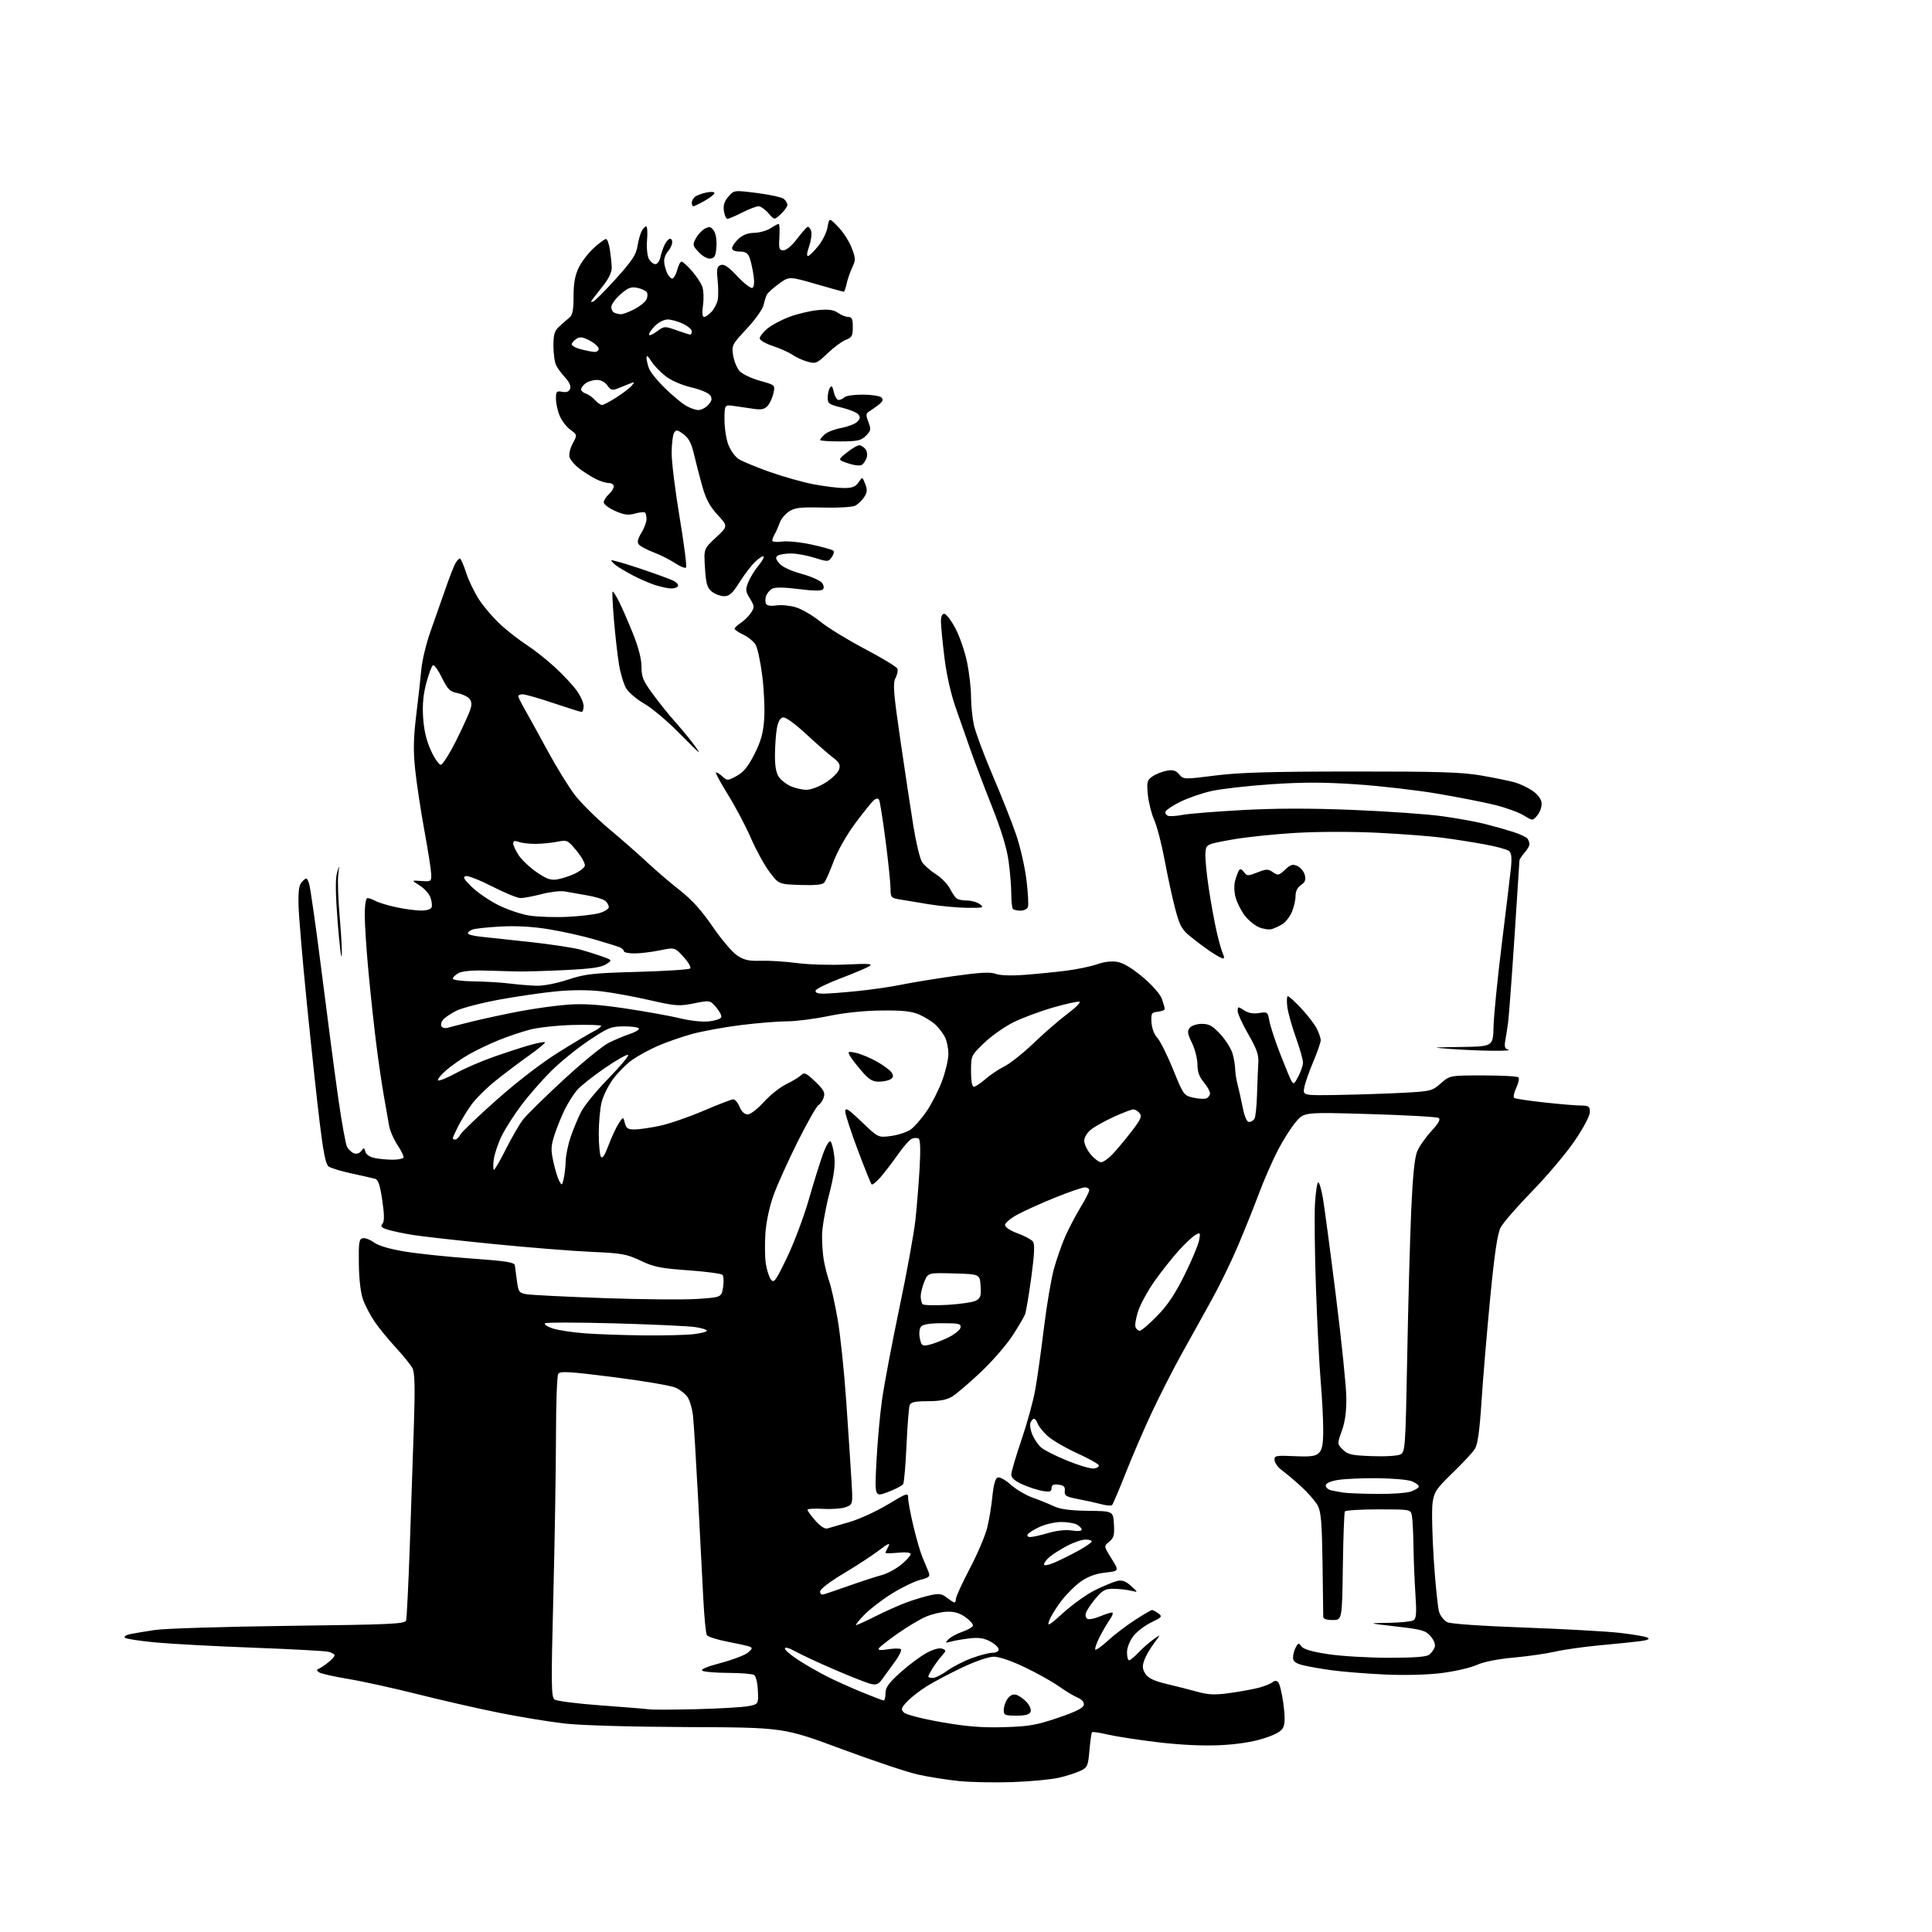 <?xml version="1.0" encoding="UTF-8" standalone="no"?>
<svg 
  version="1.1" 
  xmlns="http://www.w3.org/2000/svg" 
  xmlns:xlink="http://www.w3.org/1999/xlink" 
  xmlns:svg="http://www.w3.org/2000/svg"
  xmlns:rdf="http://www.w3.org/1999/02/22-rdf-syntax-ns#"
  xmlns:cc="http://creativecommons.org/ns#"
  xmlns:dc="http://purl.org/dc/elements/1.1/"
  viewBox="0 0 768 768"
  width="768"
  height="768"
>
<style>svg {background-color: white; }</style>"
<path stroke="none" fill="black" fill-rule="evenodd" d="M402.50,708.41C395.35,708.66 385.68,708.47 381.01,707.98C376.34,707.49 369.14,706.35 365.01,705.44C360.88,704.54 347.15,699.95 334.50,695.25C311.50,686.70 311.50,686.70 273.50,686.54C250.83,686.44 231.06,685.88 224.50,685.13C218.45,684.45 206.75,682.53 198.50,680.88C190.25,679.22 175.62,675.89 166.00,673.47C156.38,671.05 143.93,668.31 138.33,667.39C132.74,666.47 127.57,665.30 126.83,664.78C125.84,664.08 125.80,663.72 126.70,663.36C127.36,663.09 129.05,661.96 130.45,660.86C131.85,659.76 133.00,658.49 133.00,658.04C133.00,657.59 131.92,656.94 130.59,656.61C129.27,656.28 115.88,655.55 100.84,654.99C85.80,654.43 68.33,653.50 62.00,652.91C55.67,652.33 50.12,651.48 49.65,651.02C49.18,650.57 50.08,649.93 51.65,649.60C53.22,649.28 57.65,648.53 61.50,647.95C65.35,647.36 89.30,646.62 114.73,646.30C156.04,645.78 161.01,645.55 161.44,644.11C161.70,643.22 162.37,629.67 162.92,614.00C163.47,598.33 164.20,576.66 164.55,565.85C165.02,551.11 164.87,545.62 163.94,543.85C163.26,542.56 160.31,538.90 157.38,535.73C154.46,532.56 150.69,527.95 148.99,525.49C147.30,523.03 145.22,519.10 144.36,516.76C143.39,514.12 142.74,508.71 142.65,502.53C142.52,493.86 142.72,492.51 144.20,492.21C145.14,492.02 147.17,492.79 148.70,493.92C150.47,495.21 155.00,496.54 161.00,497.52C166.22,498.38 178.14,499.62 187.49,500.29C201.21,501.27 204.51,501.79 204.67,503.00C204.78,503.82 205.15,506.62 205.49,509.22C206.06,513.56 206.36,513.97 209.31,514.48C211.06,514.78 224.80,515.47 239.84,516.01C254.87,516.55 271.59,516.71 276.98,516.36C286.79,515.71 286.79,515.71 287.43,511.69C287.79,509.48 287.67,507.27 287.17,506.77C286.67,506.27 280.53,505.46 273.52,504.96C262.62,504.19 259.89,503.64 254.64,501.14C249.10,498.50 247.19,498.16 235.00,497.63C227.57,497.31 210.03,495.90 196.00,494.50C181.97,493.10 167.57,491.48 164.00,490.90C160.43,490.32 156.02,489.39 154.20,488.83C151.61,488.03 151.15,487.53 152.02,486.48C152.83,485.49 152.82,483.00 151.95,477.10C151.09,471.18 150.35,468.94 149.14,468.60C148.24,468.35 144.05,467.39 139.83,466.49C135.61,465.58 131.46,464.31 130.60,463.67C129.47,462.82 128.50,457.98 127.05,446.00C125.95,436.93 123.65,415.55 121.95,398.50C120.24,381.45 118.76,364.03 118.67,359.79C118.54,353.70 118.86,351.73 120.21,350.37C121.82,348.75 121.97,348.79 122.82,351.08C123.32,352.41 125.63,368.57 127.94,387.00C130.26,405.43 133.24,428.06 134.57,437.31C135.90,446.55 137.43,454.93 137.97,455.94C138.50,456.94 139.73,458.07 140.70,458.44C141.77,458.85 142.89,458.50 143.60,457.53C144.63,456.12 144.81,456.15 145.24,457.83C145.54,458.97 147.00,459.95 148.99,460.35C150.78,460.71 153.97,461.00 156.07,461.00C158.16,461.00 160.10,460.64 160.37,460.21C160.64,459.78 159.60,457.55 158.07,455.26C156.53,452.98 154.98,449.39 154.63,447.30C154.28,445.21 153.35,439.90 152.57,435.50C151.78,431.10 150.43,421.88 149.57,415.00C148.70,408.12 147.32,395.34 146.50,386.59C145.67,377.84 145.00,367.60 145.00,363.84C145.00,359.67 145.42,357.00 146.07,357.00C146.65,357.00 148.11,357.53 149.32,358.17C150.52,358.82 154.20,359.93 157.50,360.64C160.80,361.35 165.20,361.95 167.28,361.96C169.53,361.99 171.27,361.46 171.57,360.67C171.85,359.94 171.62,358.14 171.07,356.67C170.51,355.20 168.58,353.08 166.77,351.96C163.50,349.92 163.50,349.92 167.50,350.21C171.36,350.49 171.50,350.39 171.42,347.50C171.37,345.85 170.14,337.98 168.67,330.00C167.21,322.02 165.57,311.12 165.02,305.77C164.25,298.32 164.36,293.27 165.46,284.27C166.25,277.80 167.17,269.56 167.50,265.97C167.84,262.37 169.47,255.62 171.14,250.97C172.80,246.31 175.42,238.86 176.96,234.41C178.50,229.96 180.28,225.35 180.91,224.16C181.55,222.97 182.39,222.01 182.79,222.01C183.18,222.02 184.30,224.56 185.29,227.65C186.27,230.74 188.67,235.68 190.62,238.62C192.58,241.57 196.50,246.06 199.34,248.62C202.18,251.17 206.75,254.70 209.50,256.46C212.25,258.23 217.16,262.11 220.42,265.09C223.68,268.06 227.61,272.26 229.17,274.40C230.73,276.55 232.00,279.36 232.00,280.65C232.00,281.94 231.64,283.00 231.20,283.00C230.75,283.00 225.72,281.43 220.00,279.50C214.28,277.57 208.80,276.00 207.80,276.00C206.81,276.00 206.01,276.34 206.01,276.75C206.02,277.16 207.19,279.52 208.62,282.00C210.04,284.48 214.10,291.84 217.63,298.36C221.16,304.88 226.07,312.84 228.54,316.06C231.01,319.27 237.19,325.38 242.27,329.63C247.35,333.89 254.20,339.90 257.50,343.00C260.80,346.09 266.55,351.01 270.27,353.92C274.99,357.61 278.93,361.97 283.27,368.33C286.70,373.34 291.06,378.49 292.98,379.78C295.77,381.65 297.63,382.07 302.48,381.92C305.79,381.82 312.27,382.23 316.87,382.84C321.47,383.44 330.25,383.70 336.37,383.41C345.44,382.97 347.14,383.10 345.54,384.11C344.45,384.78 339.31,386.95 334.11,388.92C328.91,390.89 324.47,393.06 324.24,393.75C323.97,394.59 324.98,395.00 327.31,395.00C329.22,395.00 335.43,394.52 341.11,393.94C346.79,393.36 354.55,392.22 358.37,391.42C362.18,390.62 371.54,389.09 379.16,388.01C389.55,386.55 393.71,386.32 395.76,387.11C397.42,387.75 401.84,387.92 407.00,387.54C411.68,387.19 419.10,386.46 423.50,385.91C427.90,385.37 433.57,384.20 436.09,383.32C439.10,382.27 441.95,381.95 444.34,382.40C446.66,382.84 450.32,385.07 454.39,388.52C458.12,391.68 461.25,395.27 461.89,397.12C462.50,398.87 463.00,400.65 463.00,401.08C463.00,401.51 461.76,402.01 460.25,402.18C457.72,402.47 457.52,402.82 457.74,406.43C457.88,408.75 458.82,411.25 460.05,412.55C461.18,413.76 464.00,419.40 466.31,425.09C470.37,435.12 470.61,435.46 474.26,436.32C476.33,436.80 478.69,436.95 479.51,436.63C480.33,436.32 481.00,435.41 481.00,434.61C481.00,433.81 479.88,431.82 478.50,430.18C476.73,428.08 476.00,426.02 476.00,423.13C476.00,420.89 475.02,417.04 473.83,414.59C472.03,410.87 471.88,409.85 472.95,408.56C473.68,407.69 475.80,407.00 477.78,407.00C480.64,407.00 482.04,407.79 485.15,411.16C487.27,413.46 489.45,416.94 489.99,418.91C490.54,420.89 490.99,423.62 491.00,425.00C491.01,426.38 491.43,429.07 491.93,431.00C492.44,432.93 493.37,437.09 494.00,440.25C494.72,443.90 495.64,446.00 496.51,446.00C497.27,446.00 498.23,445.44 498.67,444.75C499.10,444.06 499.56,439.68 499.69,435.00C499.83,430.32 500.06,424.70 500.20,422.50C500.41,419.33 499.58,416.97 496.23,411.16C493.90,407.13 492.00,402.95 492.00,401.89C492.00,400.05 492.13,400.04 494.52,401.60C496.21,402.71 498.17,403.07 500.49,402.70C503.81,402.16 503.96,402.27 504.59,405.82C504.96,407.84 506.82,413.55 508.73,418.50C510.64,423.45 512.67,428.37 513.23,429.43C514.18,431.21 514.41,431.09 516.09,427.93C517.09,426.04 517.94,423.57 517.96,422.44C517.98,421.31 516.71,416.81 515.14,412.44C513.56,408.07 512.03,402.59 511.73,400.25C511.43,397.91 511.54,396.00 511.96,396.00C512.38,396.00 514.76,398.18 517.26,400.84C519.75,403.51 522.51,407.08 523.39,408.79C524.28,410.50 525.00,412.62 525.00,413.51C525.00,414.39 523.67,418.23 522.05,422.05C520.42,425.87 518.82,430.46 518.48,432.25C517.87,435.50 517.87,435.50 532.18,435.25C540.06,435.11 551.60,434.73 557.83,434.40C568.73,433.82 569.30,433.67 572.75,430.65C576.33,427.50 576.33,427.50 589.58,427.50C596.87,427.50 603.18,427.84 603.60,428.26C604.02,428.68 603.62,430.58 602.71,432.47C601.81,434.37 601.47,436.17 601.95,436.47C602.44,436.77 607.71,437.56 613.67,438.22C619.63,438.88 626.19,439.44 628.25,439.46C631.60,439.50 632.00,439.78 632.00,442.06C632.00,443.55 629.45,448.36 625.91,453.56C622.56,458.48 614.97,467.46 609.05,473.53C603.13,479.60 597.49,486.09 596.52,487.95C595.26,490.41 594.11,498.17 592.38,515.92C591.07,529.44 589.52,547.92 588.93,557.00C588.16,568.89 587.41,574.20 586.27,576.00C585.39,577.38 581.42,581.65 577.43,585.50C571.00,591.72 570.11,593.03 569.48,597.27C569.09,599.89 569.30,610.15 569.95,620.06C570.60,629.97 571.57,639.35 572.11,640.90C572.65,642.45 574.09,644.22 575.30,644.84C576.61,645.51 588.97,646.37 606.00,646.98C621.67,647.55 638.77,648.50 644.00,649.10C649.23,649.70 654.16,650.55 654.96,651.00C655.95,651.55 654.99,652.00 651.96,652.40C649.51,652.72 642.33,653.45 636.00,654.03C629.67,654.61 621.65,655.75 618.16,656.55C614.67,657.36 607.25,658.42 601.66,658.92C595.32,659.49 589.79,660.60 586.96,661.87C584.46,662.99 578.16,664.43 572.96,665.08C567.27,665.78 558.29,666.01 550.44,665.64C543.26,665.31 533.81,664.55 529.44,663.96C525.07,663.37 519.81,662.44 517.75,661.90C514.97,661.18 514.00,660.40 514.00,658.90C514.00,657.78 514.49,655.96 515.08,654.85C516.07,653.01 516.26,652.98 517.37,654.49C518.19,655.61 521.65,656.61 528.04,657.57C533.24,658.35 544.05,658.99 552.06,658.99C562.22,659.00 567.09,658.62 568.17,657.75C569.02,657.06 569.99,655.72 570.32,654.76C570.69,653.72 570.04,652.00 568.71,650.45C566.73,648.14 565.27,647.73 555.00,646.55C543.50,645.23 543.50,645.23 552.00,645.10C556.67,645.03 561.13,644.57 561.89,644.09C563.00,643.38 563.16,641.28 562.66,633.85C562.31,628.71 561.96,620.13 561.88,614.78C561.80,609.44 561.52,603.93 561.25,602.53C560.77,600.00 560.77,600.00 547.94,600.00C540.89,600.00 534.89,600.37 534.61,600.82C534.33,601.27 533.97,611.17 533.80,622.81C533.50,643.98 533.50,643.98 529.75,643.99C527.41,644.00 526.00,643.53 526.01,642.75C526.01,642.06 525.89,632.50 525.73,621.50C525.50,605.29 525.13,600.93 523.81,598.47C522.91,596.80 519.98,593.43 517.29,590.97C514.61,588.51 511.16,585.60 509.63,584.50C508.10,583.40 506.76,581.60 506.67,580.50C506.51,578.62 507.00,578.52 514.58,578.85C521.12,579.14 522.97,578.88 524.33,577.53C525.59,576.26 526.00,574.03 526.00,568.35C526.00,564.22 525.55,555.59 525.00,549.17C524.45,542.75 523.60,526.02 523.11,512.00C522.62,497.98 522.46,482.79 522.74,478.25C523.02,473.71 523.60,470.00 524.03,470.00C524.45,470.00 525.28,472.81 525.87,476.25C526.46,479.69 528.78,497.07 531.01,514.87C533.25,532.67 535.12,550.90 535.18,555.37C535.26,561.02 534.72,565.10 533.41,568.74C531.54,573.98 531.54,573.98 533.79,576.24C535.75,578.20 537.29,578.55 545.42,578.84C550.72,579.04 555.63,578.73 556.73,578.14C558.59,577.15 558.71,575.36 559.39,539.30C559.77,518.51 560.49,492.45 560.97,481.39C561.58,467.56 562.32,460.16 563.35,457.70C564.17,455.73 566.70,452.11 568.97,449.65C571.94,446.42 572.74,444.96 571.83,444.40C571.14,443.97 558.86,443.28 544.54,442.86C518.50,442.10 518.50,442.10 515.26,445.80C513.47,447.84 510.25,452.88 508.09,457.00C505.93,461.12 502.48,469.00 500.43,474.50C498.37,480.00 494.52,489.58 491.87,495.79C489.22,501.99 484.48,511.67 481.34,517.29C478.21,522.90 472.90,532.45 469.56,538.50C466.21,544.55 460.95,554.90 457.85,561.50C454.76,568.10 450.10,578.90 447.50,585.50C444.89,592.10 442.46,597.83 442.10,598.23C441.74,598.62 439.89,598.52 437.97,597.99C436.06,597.47 431.92,596.55 428.77,595.95C423.76,595.00 423.08,594.59 423.27,592.68C423.45,590.98 422.90,590.43 420.75,590.18C418.71,589.95 418.00,590.30 418.00,591.56C418.00,592.94 417.35,593.16 414.56,592.70C412.66,592.40 409.06,591.24 406.56,590.13C403.42,588.74 402.00,587.51 402.00,586.18C402.00,585.12 403.82,578.91 406.05,572.38C408.28,565.84 410.74,556.90 411.52,552.50C412.31,548.10 413.86,537.08 414.96,528.00C416.07,518.92 417.87,508.26 418.97,504.31C420.08,500.35 422.10,494.56 423.48,491.45C424.86,488.34 427.56,483.19 429.49,480.01C431.42,476.84 433.00,473.73 433.00,473.12C433.00,472.50 432.21,472.00 431.25,472.00C430.29,471.99 425.00,473.81 419.50,476.03C414.00,478.25 407.25,481.29 404.50,482.78C401.75,484.28 399.50,486.17 399.50,486.97C399.50,487.82 401.61,489.21 404.50,490.27C407.25,491.27 409.99,492.74 410.59,493.52C411.39,494.56 411.21,498.40 409.96,507.72C409.01,514.75 407.88,521.40 407.46,522.50C407.04,523.60 404.73,527.50 402.33,531.17C399.92,534.83 394.26,541.32 389.73,545.58C385.20,549.84 380.15,554.15 378.50,555.16C376.39,556.45 373.54,556.99 368.86,557.00C363.72,557.00 362.08,557.36 361.61,558.58C361.27,559.45 360.71,566.62 360.35,574.52C359.99,582.42 359.39,589.37 359.02,589.97C358.65,590.57 355.95,591.97 353.02,593.09C347.69,595.11 347.69,595.11 348.38,581.32C348.76,573.74 349.76,562.61 350.60,556.59C351.44,550.56 354.54,534.13 357.49,520.07C360.45,506.01 363.32,490.23 363.89,485.00C364.45,479.77 365.20,470.49 365.56,464.37C365.97,457.25 365.84,453.02 365.19,452.62C364.64,452.27 363.44,452.28 362.54,452.62C361.64,452.97 359.14,455.78 356.97,458.88C354.81,461.97 351.69,466.05 350.04,467.94C348.39,469.83 346.79,471.12 346.48,470.81C346.17,470.50 343.68,464.32 340.96,457.08C338.23,449.84 336.00,442.96 336.00,441.80C336.00,440.07 337.19,440.83 342.54,445.96C349.08,452.25 349.08,452.25 354.22,451.57C357.04,451.19 360.56,450.03 362.03,448.98C363.50,447.93 366.33,444.69 368.32,441.79C370.31,438.88 373.08,433.45 374.47,429.73C375.86,426.00 377.00,421.14 377.00,418.93C377.00,416.71 376.37,413.69 375.60,412.20C374.82,410.72 373.13,408.51 371.83,407.30C370.53,406.09 367.68,404.31 365.49,403.34C362.42,401.99 358.97,401.61 350.50,401.69C343.57,401.75 335.74,402.57 329.34,403.89C323.76,405.05 316.32,406.00 312.81,406.00C309.31,406.00 301.05,406.67 294.47,407.49C287.89,408.31 279.12,409.91 275.00,411.05C270.88,412.20 264.80,414.31 261.50,415.76C258.20,417.20 253.66,419.67 251.42,421.24C249.17,422.81 245.75,426.21 243.81,428.80C241.87,431.38 239.77,435.61 239.14,438.19C238.51,440.77 238.01,446.40 238.02,450.69C238.02,454.99 238.41,459.09 238.87,459.82C239.44,460.72 240.39,459.30 241.90,455.28C243.10,452.05 244.91,448.16 245.92,446.63C247.74,443.84 247.74,443.84 248.39,446.42C248.92,448.53 249.62,449.00 252.27,448.98C254.05,448.97 258.56,448.32 262.30,447.52C266.04,446.73 273.86,444.04 279.67,441.54C285.49,439.04 290.81,437.00 291.50,437.00C292.19,437.00 293.32,438.35 294.00,440.00C294.79,441.90 295.97,443.00 297.22,443.00C298.32,443.00 301.15,440.82 303.62,438.08C306.05,435.37 310.07,432.17 312.56,430.97C315.04,429.77 317.70,428.15 318.48,427.38C319.69,426.17 320.47,426.52 324.03,429.92C327.41,433.13 328.05,434.29 327.46,436.18C327.06,437.46 326.11,438.87 325.34,439.31C324.58,439.76 320.87,446.29 317.10,453.81C313.34,461.34 309.03,470.88 307.54,475.00C305.91,479.48 304.60,485.57 304.27,490.12C303.98,494.30 304.04,499.76 304.41,502.23C304.78,504.71 305.69,507.56 306.42,508.57C307.64,510.23 308.25,509.40 312.81,499.95C315.59,494.20 319.48,483.88 321.46,477.00C323.44,470.12 326.01,461.89 327.17,458.69C328.39,455.33 329.66,453.26 330.17,453.77C330.66,454.26 331.32,456.89 331.64,459.63C332.08,463.29 331.52,467.36 329.54,475.01C328.07,480.74 326.82,487.91 326.78,490.96C326.74,494.01 327.06,498.52 327.48,500.99C327.91,503.45 328.89,507.26 329.66,509.44C330.43,511.63 331.92,518.38 332.98,524.46C334.04,530.53 335.58,545.17 336.39,557.00C337.21,568.83 338.14,582.89 338.46,588.27C339.04,598.03 339.04,598.03 336.27,599.10C334.75,599.69 330.69,600.00 327.25,599.79C323.81,599.58 321.00,599.75 321.00,600.17C321.00,600.59 322.41,602.53 324.13,604.49C326.03,606.66 327.89,607.87 328.88,607.59C329.77,607.34 333.68,606.20 337.57,605.07C341.46,603.95 348.33,600.81 352.82,598.11C360.64,593.41 361.00,593.29 361.00,595.52C361.00,596.80 361.94,601.82 363.09,606.67C364.25,611.53 365.86,617.08 366.68,619.00C367.50,620.92 368.57,623.50 369.05,624.72C369.84,626.73 369.52,627.05 365.71,628.05C363.40,628.66 358.35,631.12 354.50,633.51C350.65,635.90 345.72,639.69 343.55,641.93C341.37,644.17 339.92,646.00 340.32,646.00C340.72,646.00 344.19,644.42 348.04,642.48C351.88,640.55 357.38,638.09 360.26,637.02C363.14,635.96 367.41,634.66 369.75,634.15C373.32,633.36 374.38,633.51 376.41,635.11C377.73,636.15 379.08,637.00 379.41,637.00C379.73,637.00 380.00,636.33 380.00,635.52C380.00,634.70 382.49,629.29 385.53,623.49C388.57,617.70 391.68,610.38 392.45,607.23C393.22,604.08 394.15,598.43 394.51,594.69C394.95,590.20 395.66,587.68 396.59,587.33C397.38,587.02 399.68,588.29 401.76,590.16C403.82,592.02 407.75,594.35 410.50,595.33C413.25,596.31 417.07,597.87 419.00,598.78C421.46,599.95 425.47,600.48 432.50,600.57C442.50,600.69 442.50,600.69 442.80,605.89C443.06,610.24 442.75,611.38 440.93,612.85C438.76,614.62 438.76,614.62 441.84,619.56C444.92,624.50 444.92,624.50 439.37,625.13C435.57,625.56 432.50,626.68 429.67,628.67C427.39,630.27 423.84,633.81 421.77,636.54C419.71,639.27 417.58,642.76 417.05,644.30C416.20,646.72 416.98,646.27 422.79,641.01C426.48,637.66 432.20,633.60 435.50,632.00C438.80,630.39 442.67,628.80 444.11,628.46C446.06,628.01 447.45,628.51 449.61,630.44C452.50,633.04 452.50,633.04 449.50,632.32C447.85,631.92 444.76,631.59 442.63,631.57C439.33,631.55 438.27,632.13 435.44,635.50C433.61,637.68 431.90,640.29 431.63,641.29C431.37,642.30 431.71,643.33 432.38,643.59C433.05,643.85 435.25,643.37 437.27,642.53C439.29,641.69 441.43,641.00 442.04,641.00C442.64,641.00 442.26,642.24 441.20,643.75C440.13,645.26 438.27,648.46 437.06,650.85C435.85,653.24 435.11,655.44 435.41,655.74C435.71,656.05 438.00,654.42 440.48,652.12C442.97,649.83 447.78,646.16 451.16,643.98C454.54,641.79 457.60,640.00 457.96,640.00C458.32,640.00 459.44,640.60 460.45,641.34C462.14,642.58 461.92,642.86 457.62,644.94C455.05,646.19 451.83,648.66 450.47,650.45C449.05,652.31 448.00,655.03 448.00,656.84C448.00,658.58 448.37,660.00 448.81,660.00C449.26,660.00 450.95,658.61 452.56,656.91C454.18,655.21 456.85,652.86 458.50,651.69C461.50,649.56 461.50,649.56 458.70,653.28C457.16,655.33 455.42,658.36 454.84,660.02C454.02,662.39 454.12,663.54 455.34,665.40C456.47,667.11 458.74,668.20 463.69,669.38C467.44,670.27 472.98,671.68 476.00,672.51C480.43,673.73 482.95,673.83 488.97,672.99C493.08,672.42 498.25,671.47 500.47,670.88C502.69,670.29 505.08,669.33 505.79,668.74C506.67,668.02 507.41,668.01 508.11,668.71C508.67,669.27 509.58,673.02 510.14,677.05C510.83,682.05 510.83,685.08 510.12,686.63C509.39,688.24 507.13,689.52 502.30,691.06C497.87,692.48 491.80,693.41 484.90,693.74C478.13,694.06 469.27,693.64 460.34,692.58C452.66,691.66 443.71,690.29 440.45,689.53C437.19,688.77 434.32,688.34 434.09,688.58C433.85,688.81 433.40,692.04 433.08,695.74C432.54,702.00 432.29,702.58 429.50,703.92C427.85,704.72 424.02,705.95 421.00,706.66C417.98,707.37 409.65,708.16 402.50,708.41zM399.00,686.58C408.91,686.30 411.88,685.79 420.50,682.88C427.51,680.51 430.59,678.98 430.82,677.76C431.03,676.63 430.15,675.60 428.32,674.81C426.77,674.15 423.43,672.13 420.90,670.33C418.38,668.53 412.32,665.14 407.44,662.80C402.08,660.23 397.17,658.55 395.04,658.56C392.98,658.58 387.74,660.37 382.50,662.86C377.55,665.21 371.25,668.53 368.50,670.25C365.75,671.96 362.23,674.69 360.68,676.32C358.19,678.93 358.03,679.46 359.33,680.76C360.17,681.59 366.57,683.24 374.15,684.57C384.28,686.34 390.27,686.82 399.00,686.58zM404.03,682.00C399.46,682.00 399.00,681.79 399.00,679.72C399.00,678.47 399.67,676.49 400.49,675.31C401.45,673.95 402.68,673.36 403.91,673.69C404.96,673.96 406.82,675.25 408.04,676.54C409.30,677.89 410.00,679.56 409.66,680.45C409.23,681.57 407.65,682.00 404.03,682.00zM277.00,679.42C286.07,679.19 295.30,678.65 297.50,678.21C301.50,677.42 301.50,677.42 301.27,672.03C301.13,669.01 300.48,666.28 299.77,665.83C299.07,665.39 294.45,665.02 289.50,665.00C284.55,664.98 279.92,664.60 279.21,664.15C278.38,663.62 280.98,662.51 286.46,661.07C291.17,659.82 296.02,657.98 297.26,656.98C299.08,655.49 299.22,655.04 298.00,654.57C297.18,654.25 293.18,653.36 289.11,652.58C285.05,651.81 281.40,650.64 280.99,649.98C280.58,649.32 279.95,642.86 279.58,635.64C279.22,628.41 278.26,610.12 277.47,595.00C276.67,579.88 275.77,565.31 275.46,562.64C275.15,559.97 274.22,556.74 273.39,555.48C272.56,554.21 270.45,552.50 268.69,551.67C266.94,550.84 255.89,548.95 244.14,547.46C226.24,545.19 222.63,544.98 221.90,546.13C221.42,546.88 221.02,558.08 221.01,571.00C220.99,583.92 220.52,612.49 219.96,634.49C219.05,669.81 219.11,674.61 220.44,675.58C221.28,676.19 229.50,677.24 238.73,677.91C247.95,678.58 256.62,679.29 258.00,679.49C259.38,679.68 267.93,679.65 277.00,679.42zM351.25,675.96C351.66,675.98 352.00,674.69 352.00,673.08C352.00,670.79 353.27,669.03 357.92,664.83C361.17,661.90 365.84,658.42 368.29,657.09C371.00,655.62 373.43,654.95 374.52,655.37C376.20,656.01 376.19,656.18 374.33,658.28C373.25,659.50 371.61,661.72 370.68,663.21C369.76,664.71 369.00,666.17 369.00,666.46C369.00,666.76 369.81,667.00 370.80,667.00C371.79,667.00 374.38,665.71 376.55,664.14C378.72,662.56 383.10,660.31 386.29,659.14C389.47,657.96 393.18,657.00 394.54,657.00C395.93,657.00 397.00,656.42 397.00,655.66C397.00,654.92 395.50,653.51 393.66,652.52C391.17,651.18 389.06,650.86 385.41,651.28C382.71,651.60 379.38,652.17 378.00,652.56C375.74,653.19 375.64,653.11 377.00,651.66C377.83,650.79 380.28,649.45 382.45,648.70C384.61,647.95 386.55,646.86 386.74,646.27C386.94,645.69 385.62,644.15 383.81,642.86C381.47,641.20 379.30,640.56 376.33,640.68C374.03,640.77 370.20,641.71 367.82,642.77C365.45,643.82 360.47,646.81 356.77,649.41C353.07,652.00 349.74,654.62 349.37,655.22C348.90,655.97 349.98,656.10 352.91,655.63C355.23,655.26 357.54,655.22 358.06,655.54C358.58,655.86 357.54,658.10 355.75,660.53C353.96,662.95 351.69,666.08 350.70,667.47C349.26,669.50 348.35,669.89 346.20,669.39C344.71,669.05 338.32,666.54 332.00,663.82C325.68,661.10 318.59,657.81 316.25,656.50C313.66,655.07 312.00,654.60 312.01,655.32C312.01,655.97 314.60,658.14 317.76,660.15C320.92,662.16 325.98,665.04 329.00,666.56C332.02,668.08 338.10,670.81 342.50,672.62C346.90,674.43 350.84,675.93 351.25,675.96zM327.75,633.70C328.71,633.41 333.32,631.82 338.00,630.18C342.68,628.53 348.30,626.71 350.50,626.12C352.70,625.54 356.19,623.66 358.25,621.96C360.31,620.25 362.00,618.38 362.00,617.80C362.00,617.14 360.14,616.92 357.00,617.23C354.25,617.49 352.00,617.52 352.00,617.29C352.00,617.06 352.51,615.91 353.14,614.73C354.01,613.11 353.12,613.48 349.39,616.31C346.70,618.35 340.34,622.51 335.25,625.54C329.80,628.80 326.00,631.72 326.00,632.65C326.00,633.69 326.60,634.05 327.75,633.70zM419.25,621.11C421.59,620.10 425.86,617.98 428.74,616.39C431.62,614.80 433.98,613.16 433.99,612.75C433.99,612.34 432.86,612.00 431.47,612.00C430.07,612.00 426.81,613.11 424.22,614.48C421.62,615.84 418.49,617.82 417.25,618.89C416.01,619.95 415.00,621.29 415.00,621.87C415.00,622.49 416.76,622.17 419.25,621.11zM409.54,611.00C410.45,611.00 413.68,610.28 416.72,609.39C420.13,608.40 423.74,608.02 426.13,608.40C428.40,608.77 430.00,608.62 430.00,608.05C430.00,607.51 429.13,606.60 428.07,606.04C427.00,605.47 424.19,605.01 421.82,605.02C419.44,605.03 415.64,605.89 413.37,606.92C411.10,607.95 408.94,609.29 408.56,609.90C408.17,610.53 408.58,611.00 409.54,611.00zM547.10,593.86C552.93,593.94 559.12,593.51 560.85,592.90C562.58,592.30 564.00,591.39 564.00,590.88C564.00,590.37 562.76,589.45 561.25,588.83C559.74,588.21 553.55,587.67 547.50,587.61C541.45,587.56 534.36,587.88 531.75,588.32C528.69,588.84 527.00,589.63 527.00,590.54C527.00,591.32 528.01,592.18 529.25,592.45C530.49,592.72 532.62,593.12 534.00,593.33C535.38,593.55 541.27,593.79 547.10,593.86zM434.78,583.76C436.04,583.62 436.95,583.05 436.81,582.50C436.67,581.95 432.72,579.75 428.03,577.61C423.34,575.47 418.04,572.35 416.26,570.67C414.47,569.00 412.76,566.81 412.44,565.81C412.12,564.81 411.49,564.00 411.04,564.00C410.59,564.00 409.95,564.70 409.62,565.56C409.29,566.41 409.63,568.55 410.37,570.31C411.12,572.06 412.67,574.34 413.83,575.37C414.98,576.40 419.66,578.77 424.21,580.63C428.77,582.49 433.53,583.90 434.78,583.76zM369.12,534.63C370.68,534.31 374.10,533.03 376.73,531.78C379.35,530.53 381.65,528.71 381.82,527.75C382.11,526.21 381.25,526.00 374.70,526.00C369.64,526.00 366.88,526.44 366.12,527.36C365.46,528.15 365.26,530.05 365.64,531.95C366.23,534.88 366.56,535.14 369.12,534.63zM256.00,530.84C263.98,530.92 272.86,530.70 275.75,530.35C278.64,530.01 281.00,529.39 281.00,528.97C281.00,528.56 278.90,527.91 276.32,527.53C273.75,527.14 259.47,526.48 244.57,526.06C229.68,525.65 217.12,525.64 216.66,526.04C216.19,526.45 217.54,527.36 219.66,528.06C221.77,528.77 227.55,529.65 232.50,530.02C237.45,530.39 248.03,530.76 256.00,530.84zM453.07,529.00C453.70,529.00 456.79,526.36 459.96,523.13C464.09,518.90 467.15,514.34 470.84,506.88C473.67,501.17 476.28,494.99 476.64,493.14C477.25,489.99 477.16,489.84 475.27,490.86C474.15,491.46 471.09,494.32 468.48,497.22C465.86,500.13 461.56,505.57 458.91,509.33C456.27,513.09 453.37,518.39 452.46,521.12C451.56,523.84 451.07,526.73 451.38,527.54C451.68,528.34 452.45,529.00 453.07,529.00zM376.66,518.70C381.69,518.41 386.78,517.65 387.96,517.02C389.76,516.06 390.06,515.13 389.80,511.19C389.50,506.50 389.50,506.50 379.21,506.21C368.93,505.93 368.93,505.93 367.46,509.43C366.66,511.36 366.00,514.00 366.00,515.30C366.00,516.60 366.34,518.02 366.75,518.45C367.16,518.88 371.62,518.99 376.66,518.70zM224.09,468.50C224.46,466.85 224.82,463.66 224.88,461.41C224.95,459.16 225.84,454.86 226.88,451.86C227.91,448.86 229.77,444.40 231.01,441.95C232.26,439.50 237.11,433.57 241.81,428.76C246.51,423.95 250.05,419.72 249.68,419.35C249.32,418.98 245.14,421.34 240.39,424.59C235.65,427.84 230.67,431.80 229.33,433.39C227.99,434.98 225.85,438.36 224.58,440.89C223.31,443.43 221.48,447.93 220.51,450.89C218.97,455.59 218.91,457.01 219.99,461.89C220.67,464.98 221.72,468.40 222.32,469.50C223.35,471.37 223.46,471.30 224.09,468.50zM196.36,465.00C196.70,465.00 198.84,461.29 201.12,456.76C203.40,452.23 206.41,447.02 207.81,445.18C209.21,443.34 216.46,436.21 223.91,429.32C231.37,422.43 239.50,415.78 241.98,414.54C244.47,413.29 248.19,411.73 250.25,411.06C252.31,410.39 254.00,409.43 254.00,408.92C254.00,408.42 251.41,408.00 248.24,408.00C242.91,408.00 241.86,408.42 233.99,413.67C229.32,416.79 222.55,422.30 218.94,425.92C215.33,429.54 210.04,435.60 207.19,439.40C204.34,443.19 200.84,448.67 199.41,451.58C197.99,454.49 196.58,458.70 196.28,460.94C195.98,463.17 196.02,465.00 196.36,465.00zM437.72,462.00C438.57,462.00 440.67,460.51 442.38,458.68C444.10,456.86 447.47,452.81 449.87,449.68C453.50,444.97 454.03,443.74 453.00,442.50C452.32,441.67 451.20,441.00 450.52,441.00C449.83,441.00 446.40,442.31 442.89,443.90C439.37,445.50 435.26,447.78 433.75,448.97C432.15,450.24 431.00,452.12 431.00,453.50C431.00,454.79 432.17,457.23 433.59,458.92C435.01,460.62 436.87,462.00 437.72,462.00zM180.96,453.00C181.50,453.00 182.40,452.12 182.98,451.04C183.55,449.96 190.12,443.69 197.56,437.09C205.61,429.96 215.52,422.35 222.03,418.30C228.04,414.56 234.31,410.82 235.96,410.00C237.61,409.18 238.97,408.20 238.98,407.82C238.99,407.45 233.94,407.28 227.75,407.44C221.56,407.60 213.80,408.45 210.50,409.33C207.20,410.21 201.64,412.09 198.14,413.52C194.65,414.94 189.43,417.43 186.56,419.05C183.68,420.68 179.56,423.54 177.41,425.40C175.26,427.27 173.78,429.09 174.13,429.45C174.48,429.80 177.63,428.54 181.13,426.65C184.63,424.75 191.32,421.85 196.00,420.20C200.68,418.54 207.13,416.44 210.34,415.52C213.55,414.60 216.38,414.05 216.63,414.30C216.89,414.55 214.03,416.93 210.30,419.57C206.56,422.22 200.56,426.75 196.96,429.64C193.36,432.52 189.04,436.82 187.35,439.19C185.65,441.56 183.31,445.39 182.13,447.71C180.96,450.03 180.00,452.16 180.00,452.46C180.00,452.76 180.43,453.00 180.96,453.00zM387.12,432.00C387.73,432.00 389.77,430.65 391.65,429.01C393.52,427.36 396.96,425.06 399.28,423.89C401.60,422.72 406.88,418.52 411.00,414.56C415.12,410.60 421.14,405.39 424.37,402.97C427.60,400.56 429.73,398.41 429.10,398.20C428.48,397.99 423.81,399.01 418.74,400.47C413.67,401.92 406.59,404.55 403.01,406.30C399.43,408.06 394.14,411.77 391.25,414.55C386.03,419.59 386.00,419.64 386.00,425.81C386.00,429.70 386.41,432.00 387.12,432.00zM349.33,429.98C346.83,430.00 345.38,429.10 342.50,425.75C340.48,423.41 338.38,420.67 337.83,419.65C336.92,417.97 337.13,417.87 340.16,418.50C342.00,418.88 345.73,420.42 348.45,421.93C351.17,423.44 353.87,425.44 354.45,426.37C355.24,427.64 355.13,428.30 354.00,429.01C353.18,429.54 351.07,429.98 349.33,429.98zM593.50,417.70C589.10,417.66 581.67,417.35 577.00,417.00C568.55,416.38 568.57,416.37 581.00,416.18C593.50,415.99 593.50,415.99 593.71,408.03C593.82,403.65 595.27,389.14 596.92,375.78C598.58,362.43 600.22,348.78 600.57,345.46C601.05,340.95 600.86,339.13 599.85,338.29C599.10,337.66 594.66,336.46 589.99,335.61C585.32,334.76 577.85,333.59 573.38,333.00C568.92,332.42 557.53,331.54 548.07,331.06C538.04,330.55 524.33,330.55 515.18,331.08C506.56,331.57 495.00,332.79 489.50,333.79C479.50,335.61 479.50,335.61 479.18,338.90C479.00,340.71 479.58,346.98 480.46,352.84C481.34,358.70 482.78,366.65 483.67,370.50C484.55,374.35 485.68,378.29 486.17,379.25C486.70,380.28 486.70,381.00 486.17,381.00C485.68,381.00 483.53,379.82 481.39,378.39C479.25,376.95 475.64,374.26 473.37,372.42C469.75,369.48 468.98,368.09 467.17,361.28C466.03,357.00 464.15,348.32 462.98,342.00C461.81,335.68 459.94,328.48 458.84,326.00C457.73,323.52 456.58,318.98 456.29,315.89C455.80,310.84 455.98,310.13 458.09,308.65C459.38,307.75 461.91,306.73 463.72,306.39C466.28,305.91 467.38,306.23 468.75,307.83C470.48,309.86 470.65,309.86 483.00,308.29C492.61,307.07 505.21,306.70 537.50,306.68C572.22,306.66 581.15,306.94 589.00,308.31C594.23,309.23 600.13,310.43 602.12,311.00C604.11,311.56 607.26,313.04 609.12,314.29C611.21,315.70 612.61,317.54 612.80,319.11C612.97,320.52 612.25,322.71 611.20,324.00C609.30,326.35 609.30,326.35 605.74,324.15C603.78,322.94 598.65,321.07 594.34,320.00C590.03,318.93 579.75,316.91 571.50,315.51C563.25,314.11 548.74,312.43 539.25,311.79C526.23,310.91 517.88,310.90 505.18,311.76C495.93,312.38 485.24,313.61 481.43,314.48C477.62,315.35 472.06,317.28 469.08,318.78C466.10,320.28 463.49,322.01 463.29,322.63C463.08,323.25 463.53,323.99 464.28,324.28C465.02,324.56 467.63,324.41 470.07,323.93C472.51,323.46 483.21,322.59 493.86,322.01C507.24,321.28 520.89,321.26 538.00,321.96C551.63,322.52 567.57,323.64 573.42,324.47C579.26,325.29 586.85,326.66 590.27,327.53C593.70,328.39 598.75,329.82 601.50,330.70C604.25,331.58 606.83,332.79 607.23,333.40C607.64,334.00 607.98,334.99 607.98,335.60C607.99,336.20 607.10,337.73 606.00,339.00C604.90,340.27 604.00,341.65 604.00,342.08C604.00,342.50 603.11,356.27 602.02,372.68C600.93,389.08 599.79,404.30 599.49,406.50C599.19,408.70 598.69,411.92 598.38,413.66C597.93,416.17 598.19,416.91 599.66,417.29C600.67,417.55 597.90,417.74 593.50,417.70zM177.83,408.59C178.75,408.32 183.10,407.20 187.50,406.11C191.90,405.02 200.41,403.19 206.42,402.04C212.43,400.89 221.20,399.68 225.92,399.35C232.22,398.91 238.35,399.33 249.00,400.94C256.98,402.14 266.65,403.89 270.50,404.83C274.55,405.81 279.37,406.31 281.92,406.01C284.35,405.73 286.51,404.99 286.72,404.36C286.92,403.73 286.00,401.95 284.67,400.40C282.25,397.58 282.25,397.58 275.84,398.86C269.94,400.03 268.56,399.93 258.46,397.62C252.43,396.24 243.90,394.66 239.50,394.12C234.43,393.49 227.83,393.46 221.50,394.04C216.00,394.55 205.60,396.05 198.40,397.38C191.19,398.72 183.51,400.72 181.33,401.83C179.15,402.94 176.80,404.54 176.10,405.38C175.40,406.22 175.13,407.40 175.50,408.00C175.87,408.59 176.92,408.86 177.83,408.59zM213.21,391.85C215.95,391.94 221.19,390.93 225.71,389.44C232.68,387.15 235.61,386.82 253.50,386.33C264.50,386.02 273.88,385.42 274.35,384.99C274.82,384.55 273.63,382.48 271.71,380.38C268.21,376.56 268.21,376.56 262.29,377.78C259.04,378.45 254.49,379.00 252.19,379.00C249.89,379.00 248.00,378.60 248.00,378.11C248.00,377.62 247.21,376.90 246.25,376.52C245.29,376.14 240.78,374.74 236.23,373.41C231.68,372.08 223.58,370.28 218.23,369.40C211.79,368.34 205.29,367.97 199.00,368.31C193.78,368.59 188.71,369.14 187.75,369.52C186.79,369.90 186.00,370.58 186.00,371.04C186.00,371.49 188.36,372.09 191.25,372.37C194.14,372.65 203.12,373.62 211.22,374.52C219.32,375.43 228.09,376.76 230.72,377.49C233.35,378.21 237.28,379.45 239.46,380.24C243.43,381.68 243.43,381.68 240.91,383.32C239.04,384.55 234.85,385.14 224.45,385.63C216.78,386.00 208.25,386.24 205.50,386.17C202.75,386.09 196.90,385.93 192.50,385.81C187.59,385.67 183.63,386.06 182.25,386.83C181.01,387.51 180.00,388.50 180.00,389.04C180.00,389.57 183.69,390.05 188.25,390.11C192.79,390.17 199.20,390.55 202.50,390.96C205.80,391.37 210.62,391.77 213.21,391.85zM135.84,380.06C135.64,381.40 134.92,375.30 134.22,366.50C133.36,355.50 133.28,349.41 133.96,347.00C134.95,343.55 134.95,343.57 134.45,347.85C134.17,350.25 134.45,357.92 135.07,364.91C135.68,371.89 136.03,378.71 135.84,380.06zM505.50,369.35C504.40,369.65 502.10,369.30 500.38,368.56C498.66,367.81 496.12,365.70 494.73,363.85C493.34,362.01 491.74,358.80 491.17,356.73C490.57,354.50 490.50,351.76 491.00,350.01C491.46,348.39 492.15,346.57 492.52,345.97C492.96,345.25 493.63,345.48 494.48,346.64C495.68,348.28 496.03,348.29 499.81,346.81C503.43,345.39 504.09,345.38 506.01,346.72C507.99,348.10 508.37,348.02 510.83,345.72C513.05,343.65 513.88,343.40 515.77,344.27C517.02,344.85 518.33,346.46 518.68,347.85C519.16,349.77 518.79,350.73 517.16,351.81C515.77,352.73 515.00,354.28 515.00,356.15C515.00,357.75 514.36,360.59 513.58,362.45C512.80,364.32 511.12,366.51 509.83,367.32C508.55,368.13 506.60,369.04 505.50,369.35zM225.50,364.46C230.45,364.23 236.19,363.55 238.25,362.97C240.31,362.38 242.00,361.31 242.00,360.58C242.00,359.84 241.37,358.72 240.60,358.09C239.84,357.45 236.58,356.47 233.35,355.92C230.13,355.36 226.15,354.66 224.50,354.36C222.84,354.06 218.73,354.53 215.35,355.41C211.97,356.28 208.19,357.00 206.94,357.00C205.69,357.00 200.67,354.95 195.77,352.44C190.88,349.93 186.12,348.05 185.19,348.26C183.85,348.56 184.35,349.46 187.54,352.57C189.76,354.73 194.48,357.97 198.04,359.76C201.59,361.56 207.20,363.45 210.50,363.96C213.80,364.47 220.55,364.70 225.50,364.46zM405.70,362.00C404.40,362.00 403.03,361.70 402.67,361.33C402.30,360.97 402.00,358.30 402.00,355.41C402.00,352.51 401.52,346.62 400.93,342.32C400.21,337.09 398.00,329.86 394.28,320.50C391.22,312.80 387.46,302.90 385.93,298.50C384.40,294.10 381.72,286.45 379.97,281.50C378.01,275.96 376.27,268.27 375.44,261.50C374.70,255.45 374.07,249.04 374.04,247.25C374.02,245.15 374.48,244.00 375.36,244.00C376.11,244.00 378.10,246.59 379.78,249.75C381.46,252.91 383.54,258.97 384.42,263.21C385.29,267.45 386.00,273.61 386.00,276.91C386.00,280.20 386.51,285.27 387.13,288.16C387.75,291.05 391.09,300.04 394.55,308.12C398.02,316.21 402.21,326.80 403.88,331.66C405.55,336.52 407.42,344.69 408.04,349.82C408.66,354.94 408.92,359.78 408.61,360.57C408.31,361.35 407.00,362.00 405.70,362.00zM384.50,360.87C380.65,360.83 373.68,360.18 369.00,359.42C364.32,358.66 359.04,357.78 357.25,357.47C354.27,356.96 354.00,356.60 354.00,353.20C354.00,351.17 353.11,342.61 352.03,334.20C350.94,325.78 349.78,318.45 349.44,317.90C349.04,317.26 348.29,317.34 347.35,318.12C346.54,318.80 343.23,322.90 340.00,327.24C336.61,331.80 332.98,338.17 331.42,342.32C329.93,346.27 328.26,350.08 327.70,350.79C326.99,351.70 324.21,351.99 318.14,351.79C309.58,351.50 309.58,351.50 305.91,346.64C303.89,343.97 300.57,337.92 298.52,333.20C296.47,328.48 292.40,320.77 289.48,316.06C286.56,311.35 284.35,307.32 284.58,307.09C284.80,306.86 285.92,307.53 287.07,308.56C289.10,310.40 289.22,310.40 292.81,308.47C295.54,307.00 297.35,304.80 299.87,299.84C302.47,294.72 303.37,291.52 303.77,285.96C304.06,281.98 303.71,274.18 303.01,268.62C302.31,263.05 301.10,257.47 300.32,256.21C299.54,254.95 297.35,253.18 295.45,252.28C293.55,251.37 292.00,250.31 292.00,249.93C292.00,249.54 293.12,248.50 294.49,247.60C295.85,246.71 297.67,244.90 298.53,243.59C299.97,241.39 299.94,240.95 298.11,237.93C296.29,234.95 296.24,234.36 297.54,231.24C298.33,229.36 300.12,226.45 301.53,224.79C302.93,223.12 303.83,221.50 303.53,221.20C303.23,220.89 301.72,221.85 300.19,223.32C298.65,224.79 295.84,228.47 293.95,231.49C291.19,235.87 289.97,236.98 287.86,236.99C286.41,236.99 284.21,236.18 282.97,235.18C281.10,233.66 280.64,232.09 280.24,225.77C279.75,218.18 279.75,218.18 284.58,213.68C289.42,209.18 289.42,209.18 285.26,204.67C282.17,201.32 280.61,198.41 279.18,193.33C278.12,189.57 276.63,183.84 275.88,180.59C274.86,176.21 273.78,174.15 271.70,172.61C269.30,170.83 268.77,170.75 267.97,172.02C267.45,172.83 267.01,176.43 266.99,180.00C266.97,183.57 268.40,195.15 270.17,205.72C271.94,216.30 273.08,225.25 272.71,225.62C272.34,225.99 270.34,225.18 268.27,223.81C266.20,222.45 262.37,220.52 259.76,219.54C257.16,218.55 254.55,217.17 253.97,216.46C253.20,215.54 253.47,214.27 254.95,211.85C256.07,210.01 256.99,207.56 257.00,206.42C257.00,205.27 256.74,204.08 256.43,203.77C256.12,203.45 254.32,203.62 252.43,204.15C249.71,204.90 248.07,204.68 244.50,203.10C242.03,202.01 240.00,200.48 240.00,199.71C240.00,198.94 240.90,197.50 242.00,196.50C243.10,195.50 244.00,194.08 244.00,193.35C244.00,192.61 243.08,192.00 241.95,192.00C240.82,192.00 238.46,191.26 236.70,190.35C234.94,189.45 232.06,187.61 230.29,186.26C228.52,184.92 226.79,182.92 226.44,181.81C226.07,180.63 226.57,178.35 227.65,176.32C229.50,172.86 229.50,172.86 226.72,170.82C225.19,169.70 223.28,167.21 222.47,165.27C221.66,163.34 221.00,160.30 221.00,158.52C221.00,155.60 221.25,155.33 223.49,155.75C225.20,156.08 226.18,155.71 226.62,154.55C227.02,153.50 226.34,151.89 224.75,150.19C223.37,148.71 221.74,146.52 221.12,145.32C220.50,144.11 220.00,140.61 220.00,137.52C220.00,132.87 220.41,131.53 222.40,129.70C223.73,128.49 225.53,126.92 226.40,126.21C227.60,125.25 228.00,123.11 228.00,117.78C228.00,112.61 228.57,109.46 230.06,106.38C231.19,104.04 233.89,100.52 236.06,98.56C238.23,96.60 240.41,95.00 240.90,95.00C241.39,95.00 242.08,96.91 242.44,99.25C242.79,101.59 243.13,104.75 243.18,106.28C243.25,108.02 242.05,110.64 239.97,113.28C238.15,115.60 236.18,118.14 235.58,118.91C234.78,119.96 234.82,120.22 235.74,119.91C236.43,119.69 240.53,115.58 244.86,110.78C251.18,103.78 252.87,101.24 253.40,97.90C253.76,95.62 254.52,92.91 255.07,91.87C255.62,90.84 256.43,90.00 256.87,90.00C257.31,90.00 257.46,92.41 257.22,95.36C256.97,98.37 257.28,101.65 257.92,102.86C258.55,104.04 259.72,105.00 260.52,105.00C261.31,105.00 262.21,103.76 262.52,102.25C262.83,100.74 263.63,98.42 264.29,97.10C264.96,95.78 265.95,94.80 266.50,94.92C267.05,95.03 267.35,95.89 267.16,96.82C266.97,97.74 266.19,99.21 265.41,100.08C264.63,100.95 264.00,102.61 264.00,103.78C264.00,104.95 264.53,107.06 265.17,108.48C265.82,109.89 266.81,110.90 267.38,110.71C267.94,110.52 268.78,108.93 269.23,107.18C269.69,105.43 270.45,104.00 270.92,104.00C271.40,104.00 273.22,105.62 274.96,107.61C276.71,109.60 278.58,112.40 279.13,113.84C279.68,115.28 279.83,118.61 279.47,121.23C279.04,124.32 279.18,126.00 279.87,126.00C280.45,126.00 281.79,125.06 282.86,123.92C283.93,122.78 285.02,120.65 285.30,119.19C285.58,117.74 285.56,114.18 285.27,111.30C284.81,106.88 285.01,105.93 286.50,105.36C287.82,104.86 289.55,106.03 293.17,109.88C295.85,112.74 298.53,114.79 299.12,114.42C299.80,114.01 299.94,112.09 299.51,109.22C299.14,106.73 298.43,103.63 297.94,102.34C297.28,100.60 296.28,100.00 294.02,100.00C292.18,100.00 291.00,99.48 291.00,98.67C291.00,97.95 292.13,96.29 293.51,94.99C295.20,93.40 297.27,92.60 299.81,92.56C301.89,92.53 304.79,91.71 306.26,90.75C307.73,89.79 309.20,89.00 309.54,89.00C309.87,89.00 310.00,91.36 309.82,94.25C309.54,98.90 309.72,99.50 311.45,99.50C312.59,99.50 314.82,97.63 316.81,95.00C318.69,92.53 320.59,90.36 321.03,90.19C321.47,90.03 322.11,90.77 322.45,91.84C322.79,92.91 322.42,95.65 321.63,97.94C320.71,100.63 320.58,101.97 321.29,101.74C321.89,101.54 323.72,99.73 325.34,97.71C326.97,95.70 328.60,92.35 328.97,90.28C329.62,86.50 329.62,86.50 333.22,90.22C335.20,92.27 337.60,96.01 338.56,98.53C340.16,102.70 340.18,103.41 338.79,106.31C337.95,108.07 336.95,110.97 336.55,112.75C336.16,114.54 335.66,116.00 335.44,116.00C335.22,116.00 330.25,114.61 324.38,112.92C313.73,109.84 313.73,109.84 309.64,112.80C307.39,114.43 305.23,116.38 304.84,117.13C304.44,117.88 303.85,119.77 303.52,121.31C303.20,122.86 300.20,127.07 296.85,130.66C290.96,136.99 290.80,137.32 291.44,141.33C291.80,143.61 292.99,146.42 294.08,147.58C295.17,148.74 298.78,150.44 302.10,151.37C308.15,153.05 308.15,153.05 307.46,156.27C307.09,158.05 306.06,160.31 305.19,161.30C303.97,162.68 302.68,162.97 299.80,162.55C297.71,162.25 294.20,161.74 292.00,161.41C288.00,160.82 288.00,160.82 288.00,166.89C288.00,170.23 288.71,174.74 289.58,176.92C290.46,179.10 292.24,181.58 293.56,182.44C294.87,183.31 300.34,185.58 305.72,187.51C311.10,189.43 319.04,191.68 323.36,192.50C327.68,193.33 333.14,194.00 335.49,194.00C338.80,194.00 340.10,193.49 341.28,191.75C342.81,189.50 342.81,189.50 343.93,192.38C344.83,194.69 344.75,195.74 343.53,197.60C342.69,198.88 341.12,200.40 340.03,200.98C338.91,201.59 333.45,201.92 327.25,201.77C318.21,201.54 315.97,201.80 313.67,203.30C312.15,204.29 310.48,206.32 309.95,207.80C309.43,209.29 308.55,211.28 308.00,212.24C307.45,213.19 307.00,214.39 307.00,214.89C307.00,215.40 308.76,215.57 310.91,215.28C313.06,215.00 318.35,215.53 322.66,216.48C326.97,217.42 330.84,218.51 331.25,218.90C331.67,219.29 331.38,220.47 330.61,221.52C329.26,223.37 329.03,223.38 323.77,221.72C320.77,220.77 316.56,220.01 314.41,220.02C312.26,220.02 309.92,220.40 309.21,220.85C308.19,221.50 308.29,222.14 309.72,223.90C310.84,225.29 314.18,226.87 318.52,228.07C322.36,229.13 326.06,230.76 326.75,231.70C327.54,232.76 327.66,233.74 327.06,234.34C326.47,234.93 322.89,234.87 317.45,234.16C311.74,233.43 308.16,233.38 306.96,234.02C305.96,234.56 304.85,235.89 304.50,236.99C304.16,238.09 304.18,239.49 304.56,240.10C304.97,240.76 306.64,240.99 308.66,240.67C310.53,240.36 314.00,240.70 316.36,241.41C318.73,242.12 323.11,244.68 326.09,247.10C329.07,249.52 337.07,254.43 343.87,258.00C350.66,261.57 356.45,265.09 356.74,265.82C357.03,266.54 356.68,268.22 355.97,269.56C354.87,271.61 355.16,275.33 357.92,294.24C359.70,306.48 362.03,321.87 363.09,328.44C364.15,335.01 365.70,341.43 366.54,342.70C367.37,343.97 369.83,346.13 372.00,347.50C374.17,348.87 376.69,351.45 377.61,353.24C378.53,355.04 379.78,356.83 380.39,357.23C381.00,357.64 382.88,357.98 384.56,357.98C386.24,357.99 388.49,358.66 389.56,359.47C391.32,360.80 390.86,360.93 384.50,360.87zM221.82,349.51C223.68,349.16 226.71,348.15 228.56,347.27C230.40,346.39 232.16,345.03 232.46,344.25C232.76,343.47 231.34,340.81 229.30,338.32C225.70,333.93 225.49,333.83 221.55,334.60C219.32,335.04 215.47,335.42 213.00,335.45C210.53,335.48 207.49,335.13 206.25,334.68C204.59,334.08 204.00,334.24 204.00,335.28C204.00,336.07 205.02,338.23 206.28,340.10C207.53,341.97 210.78,344.99 213.49,346.82C217.56,349.55 219.04,350.03 221.82,349.51zM320.55,313.96C322.27,313.98 325.63,312.72 328.21,311.08C330.74,309.48 333.14,307.12 333.55,305.85C334.14,303.97 333.66,303.07 330.97,301.02C329.15,299.63 324.36,295.43 320.31,291.68C315.91,287.60 312.27,284.99 311.24,285.19C310.13,285.41 309.28,286.91 308.82,289.51C308.43,291.70 308.09,296.44 308.06,300.03C308.02,304.52 308.51,307.28 309.63,308.88C310.52,310.16 312.66,311.82 314.38,312.56C316.10,313.31 318.87,313.94 320.55,313.96zM175.22,304.00C175.95,304.00 178.73,299.61 181.40,294.25C184.08,288.89 186.62,283.26 187.06,281.75C187.63,279.81 187.43,278.57 186.40,277.54C185.59,276.74 183.45,275.80 181.64,275.46C178.86,274.94 177.92,273.98 175.66,269.37C174.18,266.36 172.58,264.14 172.10,264.44C171.62,264.73 170.44,267.88 169.48,271.44C168.25,275.97 167.87,280.10 168.20,285.25C168.52,290.26 169.51,294.43 171.28,298.30C172.72,301.44 174.49,304.00 175.22,304.00zM277.81,299.00C277.61,299.00 273.86,295.36 269.48,290.91C265.09,286.46 259.09,281.44 256.14,279.75C253.19,278.06 249.96,275.33 248.95,273.68C247.95,272.03 246.64,267.71 246.05,264.09C245.46,260.47 244.56,252.56 244.06,246.51C243.55,240.47 243.30,235.37 243.50,235.17C243.70,234.97 244.81,236.66 245.96,238.92C247.12,241.19 249.62,246.91 251.53,251.65C253.80,257.28 255.00,261.90 255.00,265.02C255.00,269.10 255.65,270.66 259.57,275.99C262.09,279.41 265.82,284.07 267.87,286.35C269.92,288.63 273.08,292.41 274.89,294.75C276.69,297.09 278.01,299.00 277.81,299.00zM266.69,233.93C265.49,233.90 262.70,233.29 260.50,232.60C258.30,231.90 254.25,230.14 251.50,228.69C248.75,227.24 245.71,225.43 244.75,224.66C243.79,223.90 243.00,223.04 243.00,222.74C243.00,222.44 248.13,223.91 254.39,226.00C260.65,228.10 266.74,230.33 267.92,230.96C269.09,231.59 269.79,232.53 269.47,233.05C269.15,233.57 267.90,233.97 266.69,233.93zM342.71,184.72C341.97,185.26 339.84,185.07 337.24,184.21C332.97,182.80 332.97,182.80 336.62,179.90C338.63,178.31 340.83,177.00 341.52,177.00C342.20,177.00 343.30,177.65 343.96,178.45C344.62,179.25 344.89,180.78 344.54,181.86C344.20,182.94 343.38,184.22 342.71,184.72zM334.01,175.47C329.61,175.48 326.00,175.23 326.00,174.90C326.00,174.58 326.82,173.57 327.83,172.66C328.83,171.75 331.80,170.60 334.43,170.11C337.06,169.62 339.91,168.52 340.77,167.66C341.97,166.46 342.06,165.78 341.18,164.71C340.54,163.95 337.54,162.73 334.51,162.00C329.58,160.82 329.00,160.41 329.02,158.09C329.02,156.67 329.42,154.88 329.91,154.12C330.55,153.10 330.96,153.56 331.47,155.87C331.85,157.59 332.71,159.00 333.38,159.00C334.05,159.00 335.09,158.51 335.68,157.92C336.28,157.32 339.58,156.85 343.03,156.87C346.48,156.88 349.79,157.40 350.40,158.02C351.20,158.84 350.93,159.59 349.37,160.82C348.20,161.74 346.50,162.95 345.59,163.50C344.18,164.36 344.12,164.95 345.20,167.75C346.32,170.69 346.22,171.22 344.23,173.22C342.32,175.13 340.91,175.44 334.01,175.47zM277.60,163.00C278.75,163.00 280.53,162.07 281.55,160.94C282.98,159.36 283.17,158.49 282.35,157.19C281.75,156.24 278.49,154.85 274.86,154.00C271.01,153.10 266.87,151.30 264.55,149.51C262.42,147.86 259.85,145.16 258.84,143.51C257.64,141.54 257.01,141.08 257.00,142.18C257.00,143.11 257.45,145.05 258.00,146.50C258.55,147.95 261.35,151.42 264.22,154.21C267.09,157.01 270.80,160.13 272.47,161.14C274.14,162.16 276.44,162.99 277.60,163.00zM239.32,161.00C239.87,161.00 242.47,159.63 245.09,157.95C247.70,156.26 250.44,154.16 251.17,153.26C252.34,151.82 252.26,151.72 250.50,152.44C249.40,152.88 247.26,153.74 245.75,154.34C243.35,155.30 242.79,155.15 241.44,153.22C240.48,151.84 238.87,151.01 237.19,151.03C235.71,151.05 233.71,151.66 232.75,152.39C231.79,153.12 231.00,154.20 231.00,154.79C231.00,155.38 231.84,156.13 232.87,156.46C233.90,156.78 235.54,157.94 236.52,159.03C237.51,160.11 238.76,161.00 239.32,161.00zM329.00,140.42C324.77,144.48 324.29,144.68 321.04,143.78C319.13,143.26 316.43,142.03 315.04,141.06C313.64,140.08 310.14,138.51 307.25,137.56C304.36,136.61 302.00,135.24 302.00,134.51C302.00,133.78 303.34,132.05 304.98,130.67C306.63,129.29 310.56,127.18 313.73,125.98C316.91,124.78 322.04,123.56 325.15,123.27C329.40,122.87 331.37,123.14 333.12,124.37C334.40,125.27 336.24,126.00 337.22,126.00C338.63,126.00 339.00,126.83 339.00,130.02C339.00,133.50 338.62,134.19 336.25,135.08C334.74,135.65 331.48,138.05 329.00,140.42zM236.25,139.90C237.21,139.95 238.00,139.40 238.00,138.66C238.00,137.92 236.42,136.46 234.49,135.42C231.85,134.00 230.55,133.79 229.29,134.59C228.37,135.17 227.46,136.12 227.26,136.71C227.07,137.30 228.62,138.23 230.70,138.79C232.79,139.34 235.29,139.84 236.25,139.90zM261.04,131.81C264.04,129.59 264.16,129.59 268.93,131.28C271.59,132.23 274.05,133.00 274.38,133.00C274.72,133.00 275.00,132.41 275.00,131.69C275.00,130.96 273.41,129.61 271.47,128.69C269.52,127.76 266.80,127.00 265.42,127.00C264.04,127.00 261.80,128.10 260.45,129.45C259.10,130.80 258.00,132.39 258.00,132.98C258.00,133.58 259.37,133.05 261.04,131.81zM246.79,124.92C247.50,124.96 249.85,124.10 252.01,123.00C254.17,121.89 256.37,120.18 256.90,119.19C257.43,118.20 257.53,116.86 257.13,116.21C256.73,115.56 255.03,114.76 253.34,114.42C250.85,113.92 249.62,114.39 246.64,117.01C244.64,118.77 243.00,121.02 243.00,122.02C243.00,123.02 243.56,124.06 244.25,124.34C244.94,124.62 246.08,124.88 246.79,124.92zM282.48,102.79C281.28,102.96 279.36,101.93 277.80,100.29C275.32,97.68 275.25,97.32 276.59,94.78C277.39,93.28 279.01,91.53 280.19,90.90C281.97,89.94 282.58,90.07 283.71,91.62C284.53,92.74 284.97,95.32 284.79,98.00C284.56,101.64 284.11,102.56 282.48,102.79zM289.15,87.00C288.64,87.00 288.02,85.59 287.77,83.88C287.44,81.62 287.93,80.03 289.54,78.16C291.77,75.57 291.77,75.57 300.96,76.73C306.02,77.37 310.80,78.42 311.58,79.07C312.36,79.71 313.00,80.79 313.00,81.45C313.00,82.11 311.84,83.74 310.42,85.08C307.83,87.50 307.83,87.50 305.46,84.75C304.16,83.24 302.38,82.00 301.51,82.00C300.65,82.00 297.71,83.12 295.00,84.50C292.29,85.88 289.65,87.00 289.15,87.00zM275.61,82.00C275.28,82.00 275.00,81.38 275.00,80.62C275.00,79.86 275.56,78.79 276.25,78.24C276.94,77.68 278.96,76.92 280.75,76.54C282.54,76.15 284.00,76.24 284.00,76.74C284.00,77.23 282.25,78.61 280.11,79.82C277.98,81.02 275.95,82.00 275.61,82.00z" />

</svg>